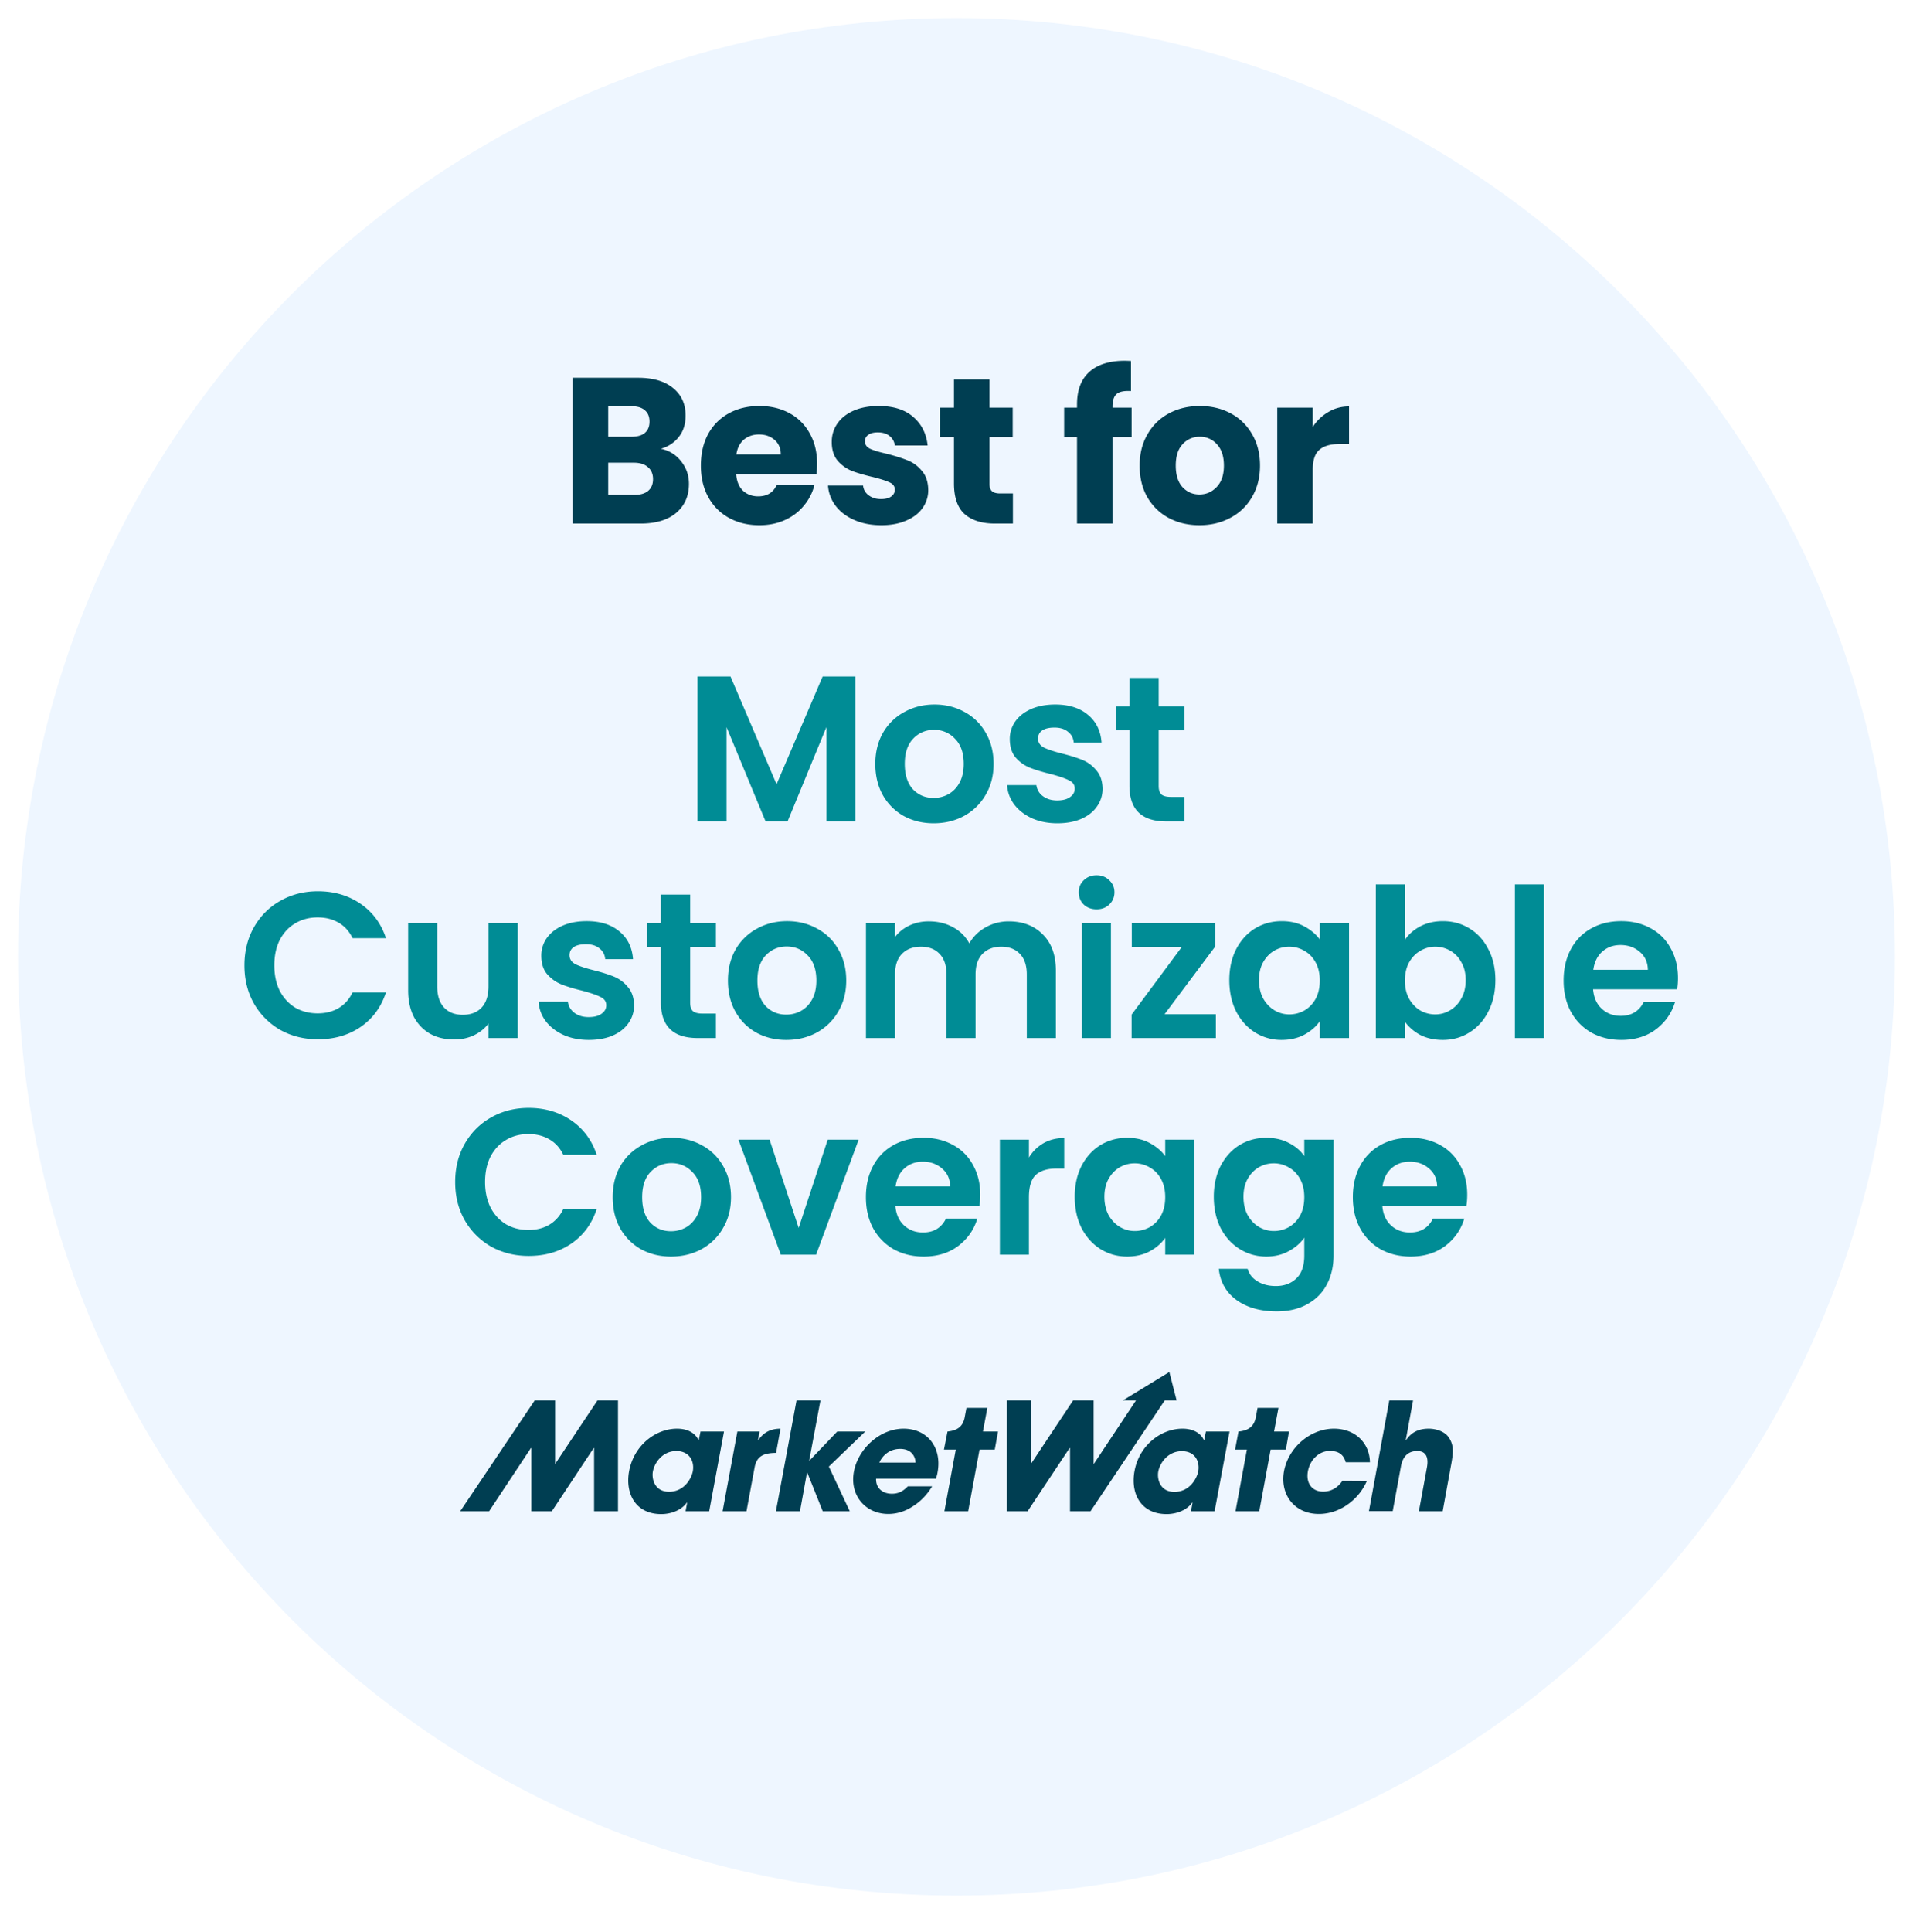 <svg xmlns="http://www.w3.org/2000/svg" width="212" height="214" fill="none" xmlns:v="https://vecta.io/nano"><path d="M106 210c57.438 0 104-46.562 104-104S163.438 2 106 2 2 48.562 2 106s46.562 104 104 104z" fill="#eef6ff"/><path d="M77.632 158.591l-.189.93h-.047c-.236-.52-.899-1.245-2.365-1.245-2.365 0-4.778 1.829-5.314 4.714-.457 2.523.757 4.746 3.564 4.746 1.025 0 2.207-.394 2.822-1.261h.047l-.174.946h2.618l1.64-8.83h-2.602zm-.851 4.399c-.173.867-.993 2.271-2.633 2.271-1.608 0-1.94-1.419-1.798-2.239.189-1.009 1.088-2.271 2.617-2.271 1.498.016 2.002 1.198 1.813 2.239zm4.935-4.399h2.46l-.173.93h.047c.315-.426.93-1.245 2.444-1.245l-.489 2.68c-1.246.016-2.144.268-2.381 1.624l-.899 4.841h-2.649l1.64-8.83zm6.559-3.453h2.649l-1.246 6.654h.047l3.059-3.201h3.106l-4.037 3.879 2.318 4.951h-2.996l-1.703-4.257h-.047l-.773 4.257h-2.665l2.286-12.283zm11.857 3.138c-2.68 0-5.061 2.302-5.503 4.761-.489 2.618 1.277 4.683 3.816 4.683.899 0 1.829-.268 2.649-.804.836-.504 1.608-1.261 2.208-2.255h-2.697c-.441.458-.946.82-1.766.82-1.025 0-1.797-.615-1.75-1.671h6.623a3.58 3.58 0 0 0 .189-.694c.504-2.696-1.072-4.84-3.769-4.84zm-2.68 3.752c.205-.52.93-1.513 2.302-1.513s1.703.993 1.703 1.513h-4.005zm-31.236-6.89l-4.667 7.001h-.032v-7.001h-2.255L51 167.421h3.201l4.636-7.001h.047v7.001h2.271l4.636-7.001h.047v7.001h2.649v-12.283h-2.27zm44.386 3.453h-1.671l.488-2.618h-2.317l-.19 1.01c-.205 1.151-.93 1.498-1.892 1.608h-.016l-.394 2.002h1.309l-1.261 6.828h2.633l1.261-6.828h1.687l.363-2.002zm40.87 5.487c-.867 2.003-2.933 3.642-5.314 3.642-2.68 0-4.336-2.112-3.863-4.746.489-2.586 2.886-4.698 5.535-4.698 2.333 0 3.942 1.561 3.989 3.721h-2.681c-.173-.615-.567-1.246-1.687-1.246-1.245-.063-2.27.962-2.507 2.239-.236 1.293.426 2.255 1.687 2.255 1.088 0 1.751-.631 2.129-1.183l2.712.016zM129.586 152l-5.14 3.138h1.451l-4.652 7.001h-.047v-7.001h-2.27l-4.652 7.001h-.047v-7.001h-2.649v12.283h2.302l4.651-7.001h.048v7.001h2.27l8.231-12.283h1.309l-.805-3.138zm5.015 15.421h-2.618l.174-.946h-.048c-.615.867-1.797 1.261-2.822 1.261-2.807 0-4.021-2.207-3.564-4.746.521-2.885 2.949-4.714 5.314-4.714 1.451 0 2.129.709 2.365 1.245h.048l.189-.93h2.617l-1.655 8.83zm-4.447-2.145c1.64 0 2.46-1.419 2.633-2.27.19-1.057-.315-2.239-1.813-2.239-1.514 0-2.428 1.261-2.617 2.27-.142.82.189 2.239 1.797 2.239zm12.693-6.685h-1.655l.488-2.618h-2.318l-.189 1.01c-.205 1.151-.93 1.498-1.892 1.608h-.031l-.379 2.002h1.309l-1.262 6.828h2.634l1.261-6.828h1.687l.347-2.002zm11.116-3.453h2.634l-.805 4.383h.048c.567-.82 1.324-1.245 2.491-1.245.836 0 1.798.315 2.239.993.568.867.505 1.64.205 3.217l-.899 4.935h-2.633l.883-4.809c.079-.426.331-1.861-1.072-1.861-1.482 0-1.735 1.325-1.813 1.766l-.899 4.888h-2.633l2.254-12.267z" fill="#003e52"/><g fill="#008c95"><path d="M162.598 132.353c0 .46-.03.874-.092 1.242h-9.315c.077.92.399 1.641.966 2.162s1.265.782 2.093.782c1.196 0 2.047-.514 2.553-1.541h3.473c-.368 1.227-1.073 2.239-2.116 3.036-1.042.782-2.323 1.173-3.841 1.173-1.226 0-2.33-.268-3.312-.805-.966-.552-1.725-1.326-2.277-2.323-.536-.997-.805-2.147-.805-3.45 0-1.319.269-2.476.805-3.473s1.288-1.763 2.254-2.3 2.078-.805 3.335-.805c1.212 0 2.292.261 3.243.782a5.39 5.39 0 0 1 2.231 2.231c.537.951.805 2.047.805 3.289zm-3.335-.92c-.015-.828-.314-1.487-.897-1.978-.582-.506-1.295-.759-2.139-.759-.797 0-1.472.245-2.024.736-.536.475-.866 1.142-.989 2.001h6.049zm-18.931-5.382c.951 0 1.787.192 2.507.575.721.368 1.288.851 1.702 1.449v-1.817h3.243v12.834c0 1.181-.237 2.231-.713 3.151-.475.935-1.188 1.671-2.139 2.208-.95.552-2.1.828-3.45.828-1.809 0-3.296-.422-4.462-1.265-1.15-.843-1.801-1.993-1.955-3.45h3.197c.169.583.529 1.043 1.081 1.38.568.353 1.25.529 2.047.529.936 0 1.695-.284 2.277-.851.583-.552.874-1.395.874-2.53v-1.978c-.414.598-.989 1.096-1.725 1.495-.72.399-1.548.598-2.484.598-1.073 0-2.054-.276-2.944-.828s-1.594-1.326-2.116-2.323c-.506-1.012-.759-2.17-.759-3.473 0-1.288.253-2.43.759-3.427.522-.997 1.219-1.763 2.093-2.3.89-.537 1.879-.805 2.967-.805zm4.209 6.578c0-.782-.153-1.449-.46-2.001-.306-.567-.72-.997-1.242-1.288a3.25 3.25 0 0 0-1.679-.46c-.598 0-1.15.146-1.656.437s-.92.721-1.242 1.288c-.306.552-.46 1.211-.46 1.978s.154 1.441.46 2.024c.322.567.736 1.004 1.242 1.311.522.307 1.074.46 1.656.46a3.39 3.39 0 0 0 1.679-.437c.522-.307.936-.736 1.242-1.288.307-.567.46-1.242.46-2.024zm-25.44-.046c0-1.288.253-2.43.759-3.427.522-.997 1.219-1.763 2.093-2.3.89-.537 1.879-.805 2.967-.805.951 0 1.779.192 2.484.575.721.383 1.296.866 1.725 1.449v-1.817h3.243V139h-3.243v-1.863c-.414.598-.989 1.096-1.725 1.495-.72.383-1.556.575-2.507.575-1.073 0-2.054-.276-2.944-.828-.874-.552-1.571-1.326-2.093-2.323-.506-1.012-.759-2.17-.759-3.473zm10.028.046c0-.782-.153-1.449-.46-2.001-.306-.567-.72-.997-1.242-1.288a3.25 3.25 0 0 0-1.679-.46c-.598 0-1.15.146-1.656.437s-.92.721-1.242 1.288c-.306.552-.46 1.211-.46 1.978s.154 1.441.46 2.024c.322.567.736 1.004 1.242 1.311.522.307 1.074.46 1.656.46a3.39 3.39 0 0 0 1.679-.437c.522-.307.936-.736 1.242-1.288.307-.567.46-1.242.46-2.024zm-15.102-4.393c.414-.675.95-1.204 1.61-1.587.674-.383 1.441-.575 2.3-.575v3.381h-.851c-1.012 0-1.779.238-2.3.713-.506.475-.759 1.303-.759 2.484V139h-3.22v-12.742h3.22v1.978zm-5.395 4.117c0 .46-.03.874-.092 1.242h-9.315c.077.92.399 1.641.966 2.162s1.265.782 2.093.782c1.196 0 2.047-.514 2.553-1.541h3.473c-.368 1.227-1.073 2.239-2.116 3.036-1.042.782-2.323 1.173-3.841 1.173-1.226 0-2.33-.268-3.312-.805a5.92 5.92 0 0 1-2.277-2.323c-.537-.997-.805-2.147-.805-3.45 0-1.319.268-2.476.805-3.473s1.288-1.763 2.254-2.3 2.078-.805 3.335-.805c1.212 0 2.293.261 3.243.782a5.39 5.39 0 0 1 2.231 2.231c.537.951.805 2.047.805 3.289zm-3.335-.92c-.015-.828-.314-1.487-.897-1.978-.582-.506-1.295-.759-2.139-.759-.797 0-1.472.245-2.024.736-.536.475-.866 1.142-.989 2.001h6.049zm-16.789 4.6l3.22-9.775h3.427L90.44 139h-3.91l-4.692-12.742h3.45l3.22 9.775zm-14.146 3.174c-1.227 0-2.331-.268-3.312-.805-.981-.552-1.756-1.326-2.323-2.323-.552-.997-.828-2.147-.828-3.45s.284-2.453.851-3.45a5.99 5.99 0 0 1 2.369-2.3c.997-.552 2.108-.828 3.335-.828s2.338.276 3.335.828c.997.537 1.779 1.303 2.346 2.3.583.997.874 2.147.874 3.45s-.299 2.453-.897 3.45a6.11 6.11 0 0 1-2.392 2.323c-.997.537-2.116.805-3.358.805zm0-2.806c.583 0 1.127-.138 1.633-.414.521-.291.935-.721 1.242-1.288s.46-1.257.46-2.07c0-1.211-.322-2.139-.966-2.783-.629-.659-1.403-.989-2.323-.989s-1.694.33-2.323.989c-.613.644-.92 1.572-.92 2.783s.299 2.147.897 2.806c.613.644 1.38.966 2.3.966z"/><use href="#B"/><path d="M185.954 108.353c0 .46-.031.874-.092 1.242h-9.315c.076.92.398 1.641.966 2.162s1.265.782 2.093.782c1.196 0 2.047-.514 2.553-1.541h3.473c-.368 1.227-1.074 2.239-2.116 3.036-1.043.782-2.323 1.173-3.841 1.173-1.227 0-2.331-.268-3.312-.805-.966-.552-1.725-1.326-2.277-2.323-.537-.997-.805-2.147-.805-3.45 0-1.319.268-2.476.805-3.473s1.288-1.763 2.254-2.3 2.077-.805 3.335-.805c1.211 0 2.292.261 3.243.782.966.521 1.709 1.265 2.231 2.231.536.951.805 2.047.805 3.289zm-3.335-.92c-.016-.828-.315-1.487-.897-1.978-.583-.506-1.296-.759-2.139-.759-.798 0-1.472.245-2.024.736-.537.475-.867 1.142-.989 2.001h6.049zm-11.516-9.453V115h-3.22V97.98h3.22zm-15.412 6.141c.414-.613.982-1.112 1.702-1.495.736-.383 1.572-.575 2.507-.575 1.089 0 2.07.268 2.944.805.89.537 1.587 1.303 2.093 2.3.522.981.782 2.124.782 3.427s-.26 2.461-.782 3.473c-.506.997-1.203 1.771-2.093 2.323-.874.552-1.855.828-2.944.828-.95 0-1.786-.184-2.507-.552-.705-.383-1.272-.874-1.702-1.472V115h-3.22V97.98h3.22v6.141zm6.739 4.462c0-.767-.161-1.426-.483-1.978-.306-.567-.72-.997-1.242-1.288-.506-.291-1.058-.437-1.656-.437-.582 0-1.134.153-1.656.46-.506.291-.92.721-1.242 1.288-.306.567-.46 1.234-.46 2.001s.154 1.434.46 2.001c.322.567.736 1.004 1.242 1.311a3.35 3.35 0 0 0 1.656.437c.598 0 1.15-.153 1.656-.46a3.3 3.3 0 0 0 1.242-1.311c.322-.567.483-1.242.483-2.024zm-26.198 0c0-1.288.253-2.43.759-3.427.521-.997 1.219-1.763 2.093-2.3.889-.537 1.878-.805 2.967-.805.95 0 1.778.192 2.484.575.72.383 1.295.866 1.725 1.449v-1.817h3.243V115h-3.243v-1.863c-.414.598-.989 1.096-1.725 1.495-.721.383-1.557.575-2.507.575a5.47 5.47 0 0 1-2.944-.828c-.874-.552-1.572-1.326-2.093-2.323-.506-1.012-.759-2.17-.759-3.473zm10.028.046c0-.782-.154-1.449-.46-2.001-.307-.567-.721-.997-1.242-1.288-.522-.307-1.081-.46-1.679-.46s-1.15.146-1.656.437-.92.721-1.242 1.288c-.307.552-.46 1.211-.46 1.978s.153 1.441.46 2.024c.322.567.736 1.004 1.242 1.311a3.21 3.21 0 0 0 1.656.46 3.39 3.39 0 0 0 1.679-.437c.521-.307.935-.736 1.242-1.288.306-.567.46-1.242.46-2.024zm-17.199 3.726h5.681V115h-9.338v-2.599l5.566-7.498h-5.543v-2.645h9.246v2.599l-5.612 7.498zm-7.536-11.615c-.567 0-1.043-.176-1.426-.529-.368-.368-.552-.82-.552-1.357s.184-.981.552-1.334c.383-.368.859-.552 1.426-.552s1.035.184 1.403.552c.383.353.575.797.575 1.334s-.192.989-.575 1.357c-.368.353-.836.529-1.403.529zm1.587 1.518V115h-3.22v-12.742h3.22zm-11.321-.184c1.564 0 2.822.483 3.772 1.449.966.951 1.449 2.285 1.449 4.002V115h-3.22v-7.038c0-.997-.253-1.756-.759-2.277-.506-.537-1.196-.805-2.07-.805s-1.571.268-2.093.805c-.506.521-.759 1.28-.759 2.277V115h-3.22v-7.038c0-.997-.253-1.756-.759-2.277-.506-.537-1.196-.805-2.07-.805-.889 0-1.594.268-2.116.805-.506.521-.759 1.28-.759 2.277V115h-3.22v-12.742h3.22v1.541c.414-.537.943-.958 1.587-1.265a5.06 5.06 0 0 1 2.162-.46c.997 0 1.886.215 2.668.644.782.414 1.388 1.012 1.817 1.794.414-.736 1.012-1.326 1.794-1.771a5.2 5.2 0 0 1 2.576-.667zm-24.657 13.133c-1.227 0-2.331-.268-3.312-.805-.981-.552-1.756-1.326-2.323-2.323-.552-.997-.828-2.147-.828-3.45s.284-2.453.851-3.45a5.99 5.99 0 0 1 2.369-2.3c.997-.552 2.108-.828 3.335-.828s2.338.276 3.335.828c.997.537 1.779 1.303 2.346 2.3.583.997.874 2.147.874 3.45s-.299 2.453-.897 3.45a6.11 6.11 0 0 1-2.392 2.323c-.997.537-2.116.805-3.358.805zm0-2.806c.583 0 1.127-.138 1.633-.414.521-.291.935-.721 1.242-1.288s.46-1.257.46-2.07c0-1.211-.322-2.139-.966-2.783-.629-.659-1.403-.989-2.323-.989s-1.694.33-2.323.989c-.613.644-.92 1.572-.92 2.783s.299 2.147.897 2.806c.613.644 1.38.966 2.3.966zm-10.65-7.498v6.164c0 .429.1.744.299.943.215.184.567.276 1.058.276h1.495V115h-2.024c-2.714 0-4.071-1.319-4.071-3.956v-6.141h-1.518v-2.645h1.518v-3.151h3.243v3.151h2.852v2.645h-2.852zm-11.23 10.304c-1.043 0-1.978-.184-2.806-.552-.828-.383-1.487-.897-1.978-1.541a3.92 3.92 0 0 1-.782-2.139h3.243c.061.491.299.897.713 1.219.429.322.958.483 1.587.483.613 0 1.089-.123 1.426-.368.353-.245.529-.56.529-.943 0-.414-.215-.721-.644-.92-.414-.215-1.081-.445-2.001-.69-.951-.23-1.733-.468-2.346-.713-.598-.245-1.119-.621-1.564-1.127-.429-.506-.644-1.188-.644-2.047a3.35 3.35 0 0 1 .598-1.932c.414-.583.997-1.043 1.748-1.38.767-.337 1.664-.506 2.691-.506 1.518 0 2.729.383 3.634 1.15.905.751 1.403 1.771 1.495 3.059h-3.082c-.046-.506-.261-.905-.644-1.196-.368-.307-.866-.46-1.495-.46-.583 0-1.035.107-1.357.322-.307.215-.46.514-.46.897 0 .429.215.759.644.989.429.215 1.096.437 2.001.667.92.23 1.679.468 2.277.713s1.112.629 1.541 1.15c.445.506.675 1.181.69 2.024 0 .736-.207 1.395-.621 1.978-.399.583-.981 1.043-1.748 1.38-.751.322-1.633.483-2.645.483zm-7.877-12.949V115h-3.243v-1.61c-.414.552-.958.989-1.633 1.311-.659.307-1.38.46-2.162.46-.997 0-1.878-.207-2.645-.621-.767-.429-1.372-1.05-1.817-1.863-.429-.828-.644-1.809-.644-2.944v-7.475h3.22v7.015c0 1.012.253 1.794.759 2.346.506.537 1.196.805 2.07.805.889 0 1.587-.268 2.093-.805.506-.552.759-1.334.759-2.346v-7.015h3.243z"/><use href="#B" x="-23.355" y="-24"/><path d="M128.405 80.903v6.164c0 .429.099.744.299.943.214.184.567.276 1.058.276h1.495V91h-2.024c-2.714 0-4.071-1.319-4.071-3.956v-6.141h-1.518v-2.645h1.518v-3.151h3.243v3.151h2.852v2.645h-2.852zm-11.231 10.304c-1.042 0-1.978-.184-2.806-.552-.828-.383-1.487-.897-1.978-1.541-.475-.644-.736-1.357-.782-2.139h3.243a1.78 1.78 0 0 0 .713 1.219c.43.322.959.483 1.587.483.614 0 1.089-.123 1.426-.368.353-.245.529-.56.529-.943 0-.414-.214-.721-.644-.92-.414-.215-1.081-.445-2.001-.69-.95-.23-1.732-.468-2.346-.713a4.17 4.17 0 0 1-1.564-1.127c-.429-.506-.644-1.188-.644-2.047a3.35 3.35 0 0 1 .598-1.932c.414-.583.997-1.043 1.748-1.38.767-.337 1.664-.506 2.691-.506 1.518 0 2.73.383 3.634 1.15.905.751 1.403 1.771 1.495 3.059h-3.082c-.046-.506-.26-.905-.644-1.196-.368-.307-.866-.46-1.495-.46-.582 0-1.035.107-1.357.322-.306.215-.46.514-.46.897 0 .429.215.759.644.989.43.215 1.097.437 2.001.667.92.23 1.679.468 2.277.713s1.112.629 1.541 1.15c.445.506.675 1.181.69 2.024a3.33 3.33 0 0 1-.621 1.978c-.398.583-.981 1.043-1.748 1.38-.751.322-1.633.483-2.645.483zm-13.709 0c-1.226 0-2.33-.268-3.312-.805a6.04 6.04 0 0 1-2.323-2.323c-.552-.997-.828-2.147-.828-3.45s.284-2.453.851-3.45a5.99 5.99 0 0 1 2.369-2.3c.997-.552 2.109-.828 3.335-.828s2.339.276 3.335.828c.997.537 1.779 1.303 2.346 2.3.583.997.874 2.147.874 3.45s-.299 2.453-.897 3.45c-.582.997-1.38 1.771-2.392 2.323-.996.537-2.116.805-3.358.805zm0-2.806c.583 0 1.127-.138 1.633-.414.522-.291.936-.721 1.242-1.288s.46-1.257.46-2.07c0-1.211-.322-2.139-.966-2.783a3.08 3.08 0 0 0-2.323-.989 3.08 3.08 0 0 0-2.323.989c-.613.644-.92 1.572-.92 2.783s.299 2.147.897 2.806c.614.644 1.38.966 2.3.966zM94.8 74.946V91h-3.22V80.558L87.279 91h-2.438l-4.324-10.442V91h-3.22V74.946h3.657l5.106 11.937 5.106-11.937H94.8z"/></g><path d="M145.479 47.305a5.08 5.08 0 0 1 1.725-1.656c.69-.414 1.456-.621 2.3-.621v4.163h-1.081c-.982 0-1.718.215-2.208.644-.491.414-.736 1.15-.736 2.208V58h-3.933V45.166h3.933v2.139zm-12.56 10.879c-1.257 0-2.392-.268-3.404-.805-.996-.537-1.786-1.303-2.369-2.3-.567-.997-.851-2.162-.851-3.496 0-1.319.292-2.476.874-3.473a5.91 5.91 0 0 1 2.392-2.323c1.012-.537 2.147-.805 3.404-.805s2.392.268 3.404.805 1.81 1.311 2.392 2.323c.583.997.874 2.154.874 3.473s-.299 2.484-.897 3.496c-.582.997-1.387 1.763-2.415 2.3-1.012.537-2.146.805-3.404.805zm0-3.404c.752 0 1.388-.276 1.909-.828.537-.552.805-1.342.805-2.369s-.26-1.817-.782-2.369a2.45 2.45 0 0 0-1.886-.828 2.48 2.48 0 0 0-1.909.828c-.506.537-.759 1.326-.759 2.369 0 1.027.246 1.817.736 2.369.506.552 1.135.828 1.886.828zm-7.514-6.348h-2.116V58h-3.933v-9.568h-1.426v-3.266h1.426v-.368c0-1.579.453-2.775 1.357-3.588.905-.828 2.231-1.242 3.979-1.242l.644.023v3.335c-.751-.046-1.28.061-1.587.322s-.46.728-.46 1.403v.115h2.116v3.266zm-13.153 6.233V58h-2.001c-1.426 0-2.537-.345-3.335-1.035-.797-.705-1.196-1.848-1.196-3.427v-5.106h-1.564v-3.266h1.564v-3.128h3.933v3.128h2.576v3.266h-2.576v5.152c0 .383.092.659.276.828s.491.253.92.253h1.403zm-14.581 3.519c-1.119 0-2.116-.192-2.99-.575s-1.564-.905-2.07-1.564a4.2 4.2 0 0 1-.851-2.254h3.887c.046.445.253.805.621 1.081s.82.414 1.357.414c.491 0 .866-.092 1.127-.276.276-.199.414-.452.414-.759 0-.368-.192-.636-.575-.805-.383-.184-1.004-.383-1.863-.598-.92-.215-1.687-.437-2.3-.667a4.13 4.13 0 0 1-1.587-1.127c-.445-.521-.667-1.219-.667-2.093 0-.736.199-1.403.598-2.001.414-.613 1.012-1.096 1.794-1.449.797-.353 1.74-.529 2.829-.529 1.61 0 2.875.399 3.795 1.196.936.797 1.472 1.855 1.61 3.174h-3.634a1.55 1.55 0 0 0-.598-1.058c-.322-.261-.751-.391-1.288-.391-.46 0-.813.092-1.058.276-.245.169-.368.406-.368.713 0 .368.192.644.575.828.399.184 1.012.368 1.84.552.951.245 1.725.491 2.323.736.598.23 1.12.613 1.564 1.15.46.521.698 1.227.713 2.116a3.38 3.38 0 0 1-.644 2.024c-.414.583-1.019 1.043-1.817 1.38-.782.337-1.694.506-2.737.506zm-7.12-6.808a10.04 10.04 0 0 1-.069 1.15h-8.901c.061.797.314 1.411.759 1.84.46.414 1.02.621 1.679.621.981 0 1.664-.414 2.047-1.242h4.186a5.67 5.67 0 0 1-1.173 2.277c-.552.675-1.25 1.204-2.093 1.587s-1.786.575-2.829.575c-1.257 0-2.377-.268-3.358-.805s-1.748-1.303-2.3-2.3-.828-2.162-.828-3.496.268-2.499.805-3.496c.552-.997 1.319-1.763 2.3-2.3s2.108-.805 3.381-.805c1.242 0 2.346.261 3.312.782a5.54 5.54 0 0 1 2.254 2.231c.552.966.828 2.093.828 3.381zm-4.025-1.035c0-.675-.23-1.211-.69-1.61s-1.035-.598-1.725-.598c-.659 0-1.219.192-1.679.575-.445.383-.721.928-.828 1.633h4.922zm-13.283-.621c.935.199 1.687.667 2.254 1.403.567.721.851 1.549.851 2.484 0 1.349-.475 2.423-1.426 3.22-.935.782-2.246 1.173-3.933 1.173h-7.521V41.854h7.268c1.641 0 2.921.376 3.841 1.127.935.751 1.403 1.771 1.403 3.059 0 .951-.253 1.74-.759 2.369-.491.629-1.15 1.066-1.978 1.311zm-5.842-1.334h2.576c.644 0 1.135-.138 1.472-.414.353-.291.529-.713.529-1.265s-.176-.974-.529-1.265c-.337-.291-.828-.437-1.472-.437h-2.576v3.381zm2.898 6.44c.659 0 1.165-.146 1.518-.437.368-.307.552-.744.552-1.311s-.192-1.012-.575-1.334c-.368-.322-.882-.483-1.541-.483h-2.852v3.565h2.898z" fill="#003e52"/><defs ><path id="B" d="M50.443 130.95c0-1.579.353-2.99 1.058-4.232.721-1.257 1.694-2.231 2.921-2.921 1.242-.705 2.63-1.058 4.163-1.058 1.794 0 3.366.46 4.715 1.38s2.292 2.193 2.829 3.818h-3.703c-.368-.767-.889-1.342-1.564-1.725-.659-.383-1.426-.575-2.3-.575-.935 0-1.771.222-2.507.667-.721.429-1.288 1.043-1.702 1.84-.399.797-.598 1.733-.598 2.806 0 1.058.199 1.993.598 2.806.414.797.981 1.418 1.702 1.863.736.429 1.572.644 2.507.644.874 0 1.641-.192 2.3-.575.675-.399 1.196-.981 1.564-1.748h3.703c-.537 1.641-1.48 2.921-2.829 3.841-1.334.905-2.906 1.357-4.715 1.357-1.533 0-2.921-.345-4.163-1.035a7.85 7.85 0 0 1-2.921-2.921c-.705-1.242-1.058-2.653-1.058-4.232z"/></defs></svg>